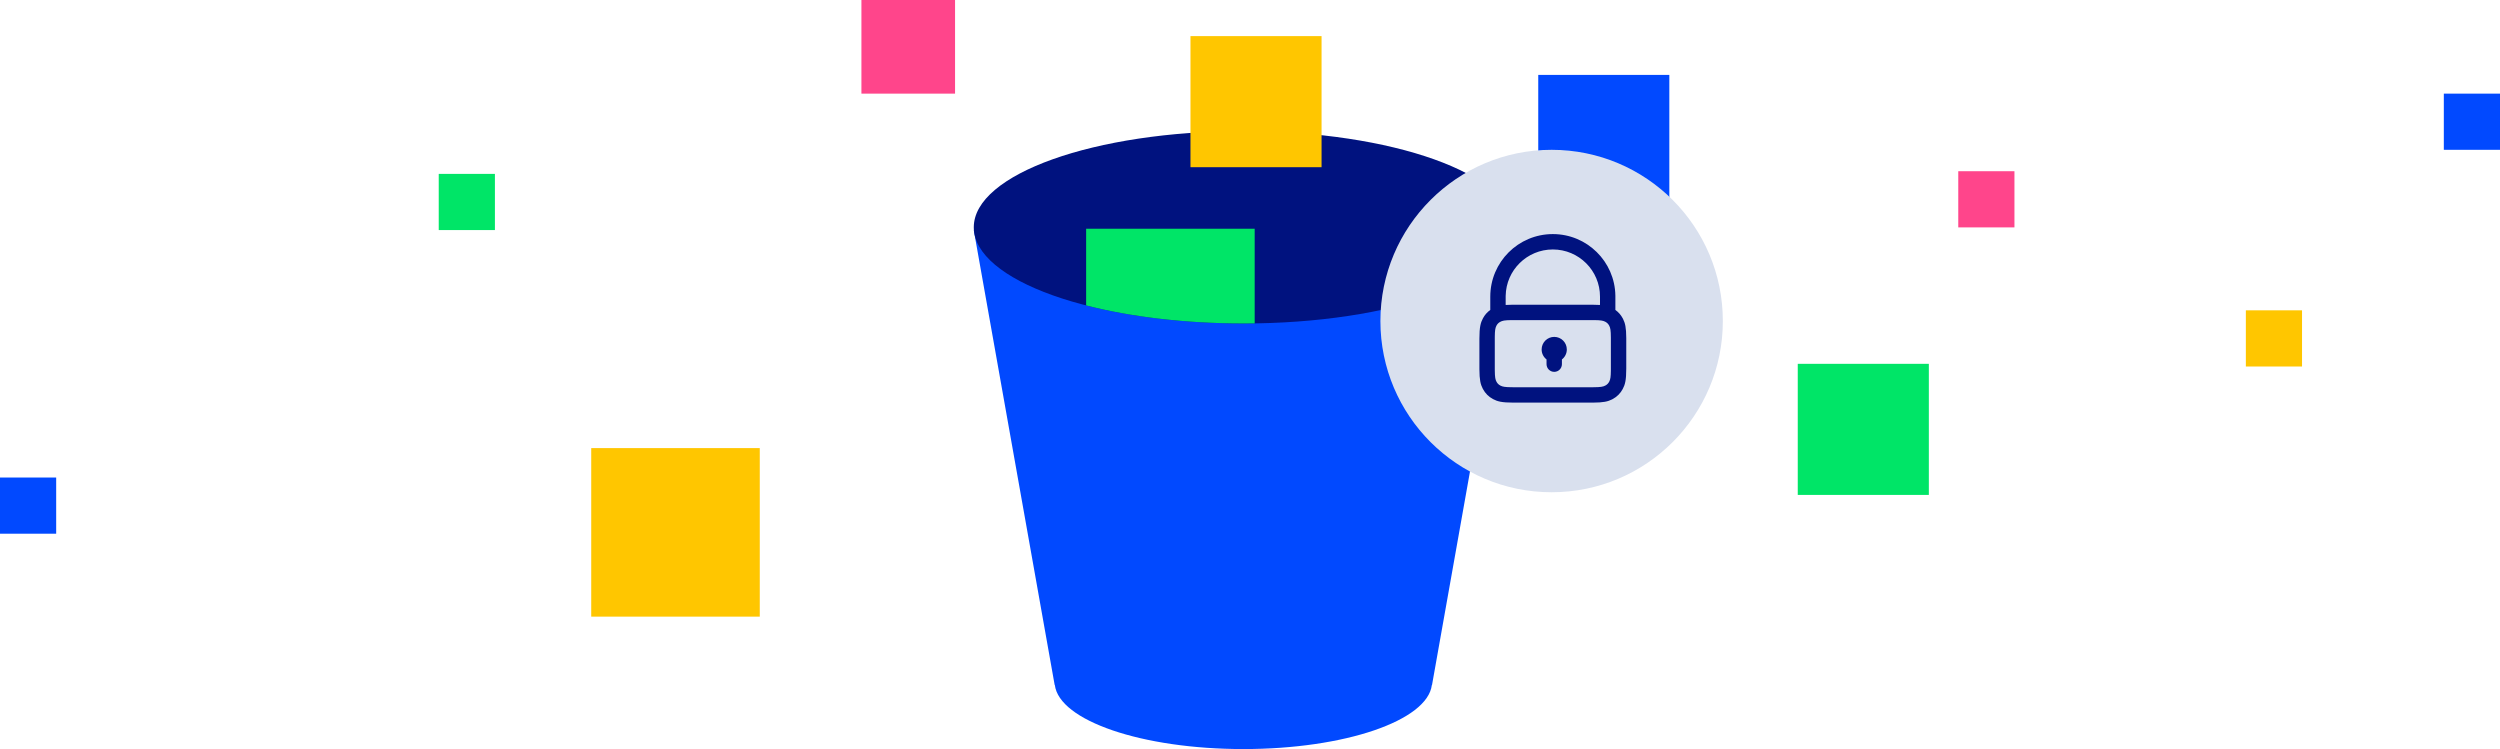 <svg viewBox="0 0 267 80" fill="none" xmlns="http://www.w3.org/2000/svg">
    <path fill-rule="evenodd" clip-rule="evenodd" d="M192 38.857H206V52.857H192V38.857Z" fill="#00E567"/>
    <path fill-rule="evenodd" clip-rule="evenodd" d="M92 0H102V10H92V0Z" fill="#FF458B"/>
    <path fill-rule="evenodd" clip-rule="evenodd" d="M209.143 18.286H215.143V24.286H209.143V18.286Z" fill="#FF458B"/>
    <path fill-rule="evenodd" clip-rule="evenodd" d="M46.857 18.571H52.857V24.571H46.857V18.571Z" fill="#00E567"/>
    <path fill-rule="evenodd" clip-rule="evenodd" d="M261 10H267V16H261V10Z" fill="#0149FF"/>
    <path fill-rule="evenodd" clip-rule="evenodd" d="M0 51H6V57H0V51Z" fill="#0149FF"/>
    <path fill-rule="evenodd" clip-rule="evenodd" d="M239.857 33.143H245.857V39.143H239.857V33.143Z" fill="#FFC600"/>
    <path fill-rule="evenodd" clip-rule="evenodd" d="M63.143 47.857H81.143V65.857H63.143V47.857Z" fill="#FFC600"/>
    <path fill-rule="evenodd" clip-rule="evenodd" d="M164.285 8H178.285V22H164.285V8Z" fill="#0149FF"/>
    <path fill-rule="evenodd" clip-rule="evenodd" d="M161.578 24.585H104L112.637 73.151H112.655C113.114 76.961 121.952 80 132.789 80C143.626 80 152.464 76.961 152.923 73.151H152.941L161.578 24.585Z" fill="#0149FF"/>
    <ellipse cx="132.789" cy="24.274" rx="28.789" ry="10.274" fill="#00127F"/>
    <path fill-rule="evenodd" clip-rule="evenodd" d="M134 34.538C133.598 34.544 133.195 34.547 132.789 34.547C126.524 34.547 120.726 33.833 116 32.62V24.429H134V34.538Z" fill="#00E567"/>
    <path fill-rule="evenodd" clip-rule="evenodd" d="M127.143 3.857H141.143V17.857H127.143V3.857Z" fill="#FFC600"/>
    <circle cx="165.713" cy="34.286" r="18.286" fill="#D9E0EE"/>
    <path d="M165.842 25C169.495 25 172.463 27.931 172.522 31.57L172.523 31.68L172.523 33.102C172.849 33.334 173.113 33.635 173.306 33.995L173.347 34.076C173.563 34.505 173.68 34.97 173.685 36.11V39.362C173.685 40.627 173.553 41.086 173.306 41.548C173.058 42.011 172.695 42.374 172.233 42.621L172.153 42.663C171.724 42.879 171.258 42.995 170.118 43L161.638 43C160.373 43 159.914 42.868 159.452 42.621C158.989 42.374 158.626 42.011 158.379 41.548L158.351 41.494C158.126 41.057 158.005 40.596 158 39.434V36.182C158 34.917 158.132 34.458 158.379 33.995C158.572 33.635 158.836 33.334 159.162 33.102L159.162 31.68C159.162 27.991 162.153 25 165.842 25ZM170.046 34.187L161.573 34.187L161.406 34.188C160.684 34.197 160.46 34.247 160.227 34.372C160.051 34.466 159.922 34.594 159.828 34.77L159.802 34.822C159.696 35.039 159.652 35.285 159.644 35.956L159.643 36.182L159.643 39.427L159.645 39.594C159.654 40.316 159.704 40.541 159.828 40.773C159.922 40.949 160.051 41.078 160.227 41.172L160.278 41.198C160.495 41.303 160.741 41.348 161.412 41.356L161.638 41.357L170.163 41.357C170.974 41.352 171.214 41.302 171.458 41.172C171.634 41.078 171.762 40.949 171.857 40.773L171.883 40.722C171.988 40.505 172.033 40.259 172.04 39.588L172.041 39.362L172.041 36.065C172.037 35.254 171.987 35.014 171.857 34.77C171.762 34.594 171.634 34.466 171.458 34.372L171.407 34.346C171.189 34.24 170.943 34.195 170.273 34.188L170.046 34.187ZM165.992 35.979C166.734 35.979 167.336 36.581 167.336 37.324C167.336 37.757 167.131 38.142 166.813 38.388L166.813 38.892C166.813 39.346 166.445 39.714 165.992 39.714C165.538 39.714 165.17 39.346 165.17 38.892L165.17 38.388C164.852 38.142 164.647 37.757 164.647 37.324C164.647 36.581 165.249 35.979 165.992 35.979ZM165.842 26.643C163.088 26.643 160.85 28.854 160.806 31.597L160.805 31.68L160.805 32.57C161.021 32.554 161.271 32.545 161.566 32.544L170.046 32.544C170.373 32.544 170.646 32.552 170.88 32.57L170.88 31.68C170.88 28.898 168.624 26.643 165.842 26.643Z" fill="#00127F"/>
</svg>
